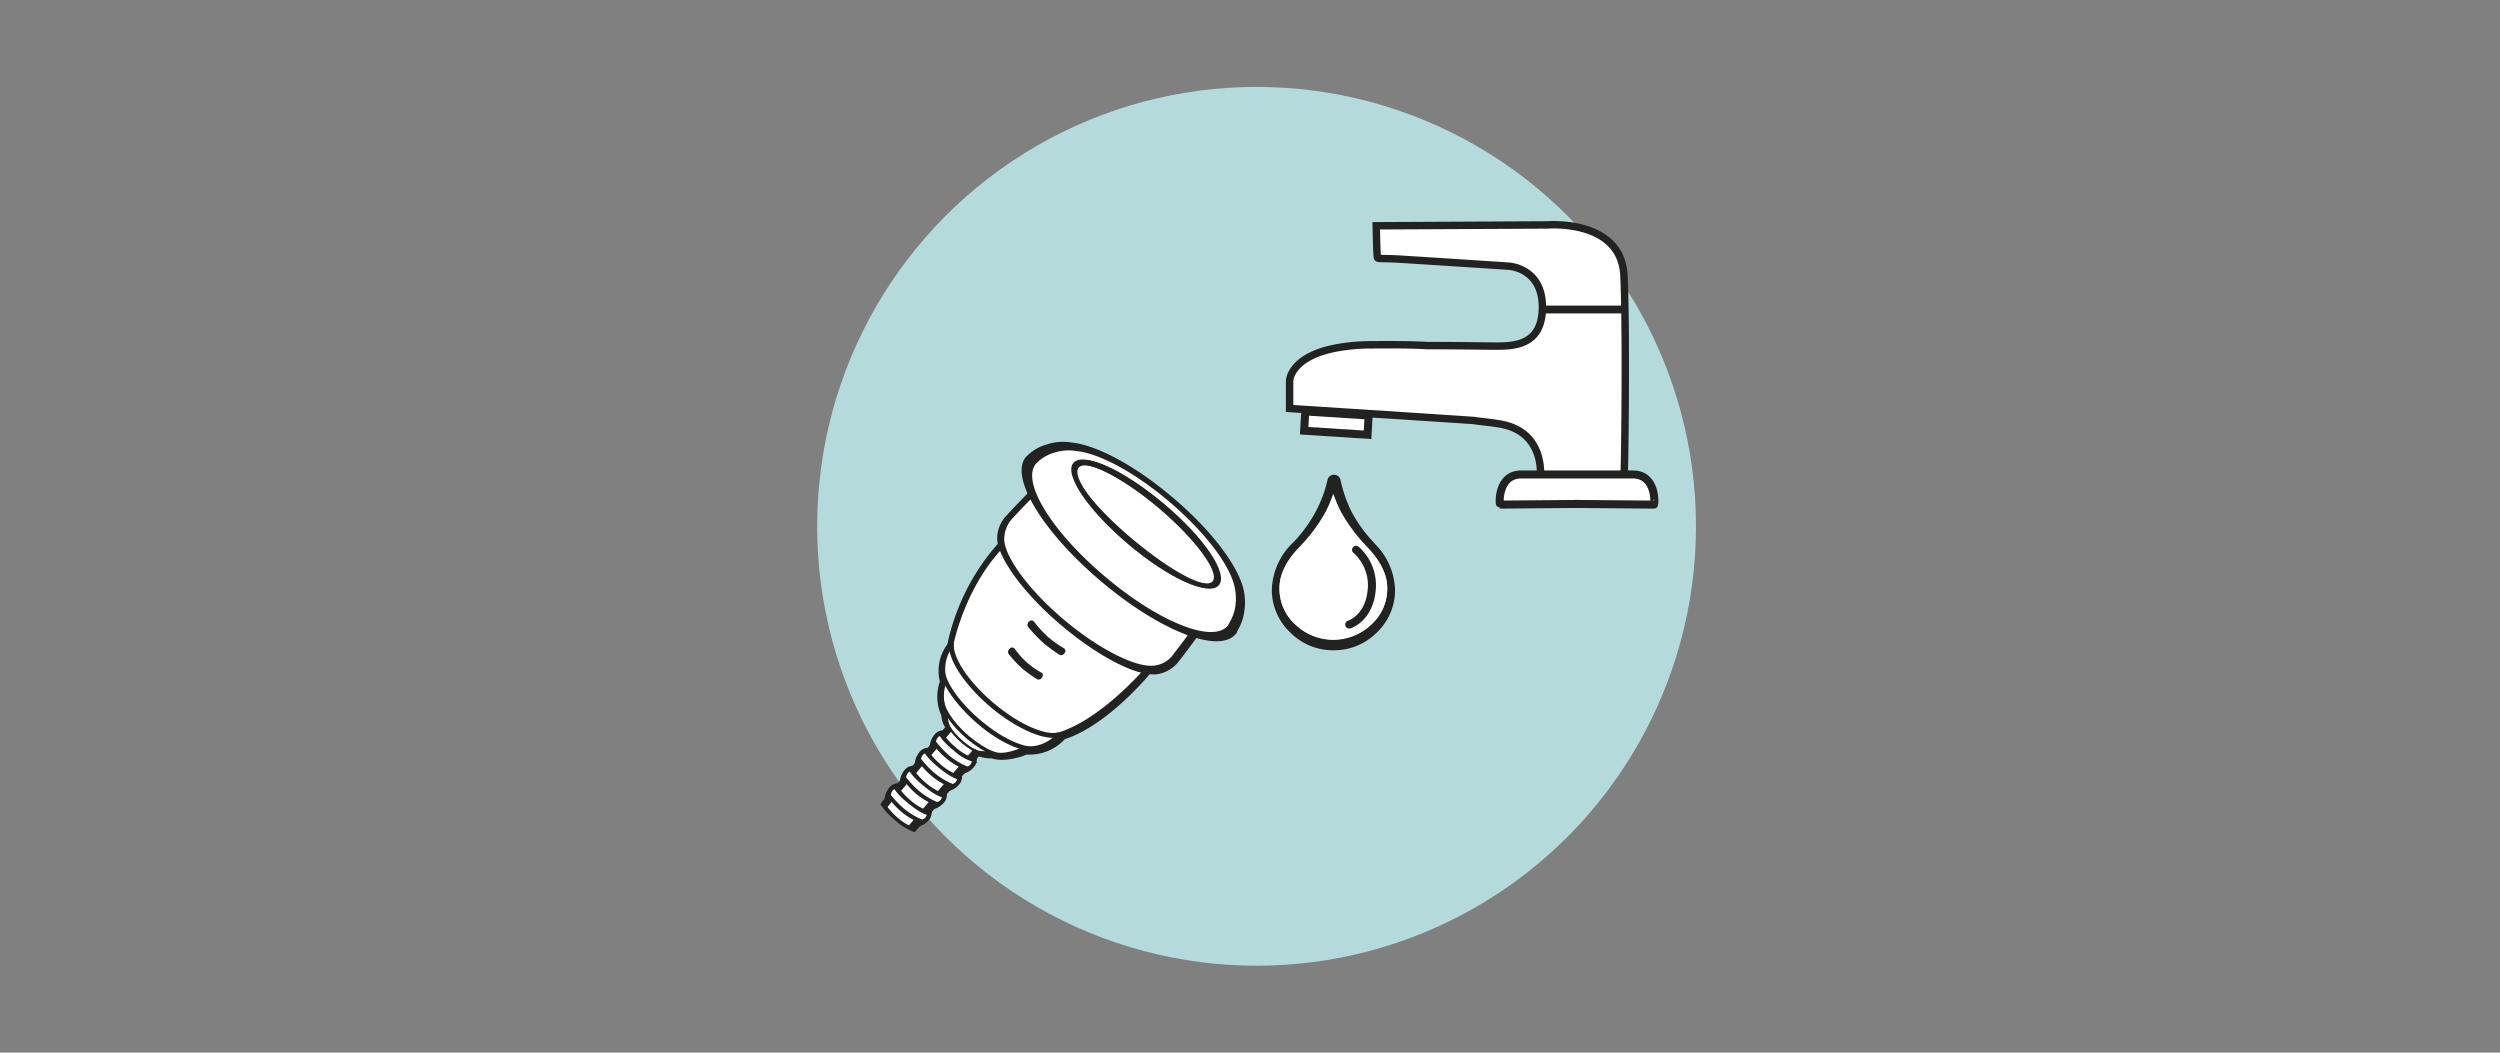 <svg id="Layer_1" data-name="Layer 1" xmlns="http://www.w3.org/2000/svg" width="380" height="160" viewBox="0 0 380 160"><rect x="0" y="0" width="380" height="160" fill="#808080" stroke="none"/><defs><style>.cls-1{fill:#b5dadc;}.cls-2{fill:none;}.cls-3{fill:#222221;}.cls-4,.cls-5,.cls-6,.cls-7,.cls-8{fill:#fff;}.cls-5,.cls-6,.cls-7,.cls-8{stroke:#222221;}.cls-5,.cls-6,.cls-7{stroke-miterlimit:10;}.cls-5{stroke-width:0.3px;}.cls-6{stroke-width:1.13px;}.cls-7,.cls-8{stroke-width:1.22px;}.cls-8{stroke-linecap:round;stroke-linejoin:round;}</style></defs><title>Assets</title><circle class="cls-1" cx="191" cy="80" r="66.79"/><polygon class="cls-2" points="147.95 127.81 237.6 127.81 235.66 29.46 147.95 26.84 147.95 127.81"/><path class="cls-3" d="M140.73,115.72l.09.11-.1-.1Zm-2.31,2.72a1.47,1.47,0,0,0,.1.13l-.11-.12Zm-2.29,2.7.08.1-.08-.09Zm-2.61,1.47h0Z"/><path class="cls-4" d="M152.11,83c0,.25,4.74,7.85,9.82,11.68a88.82,88.82,0,0,0,12,7.22s-5.56,5.69-8.29,7.76a13.06,13.06,0,0,1-5,2.48s-2,1.92-3.17,2-2,.15-2,.15-2.55.54-3.55.64a3.7,3.7,0,0,1-2-.21,8.36,8.36,0,0,0-1.83-.18,1.4,1.4,0,0,1-.18,1.53,2.83,2.83,0,0,1-1.55,1,4.21,4.21,0,0,1-.7,1.71,2.38,2.38,0,0,1-1.44.86s-.48,1.23-.95,2.12a1.8,1.8,0,0,1-1.54.85l-.52.46a1.82,1.82,0,0,1-.26,1.35,1.53,1.53,0,0,1-1.27.4l-.85,1.31a7.85,7.85,0,0,1-2.77-1.88c-1.13-1.28-1.59-1.84-1.59-1.84l.95-1.67a6.24,6.24,0,0,1,1.55-1.63s-.38.3.3-.61a11,11,0,0,1,1.44-1.58l.85-.88s-.93-.18.12-.72a3.44,3.44,0,0,1,1.62-.51l.49-1.08s-.68.72,0-.7a4.59,4.59,0,0,1,2-2v-1.72l-.62-1.41L143,106l.54-2.27-.35-2.68,1.24-3.4s-.12-1.71,1.65-5.11S152.11,83,152.11,83Z"/><path class="cls-3" d="M179.27,100.4c1.2-1.48,4.94-6.62,4.88-6.7l-.09-.06,0,0-25.17-21.3c-.09,0-4.54,4.49-5.8,5.92a5,5,0,0,0-1.51,3.82s0,0,0,0c.26,2.92,4.12,8.22,9.69,12.93,5.37,4.55,10.92,7.49,13.94,7.49a2.67,2.67,0,0,0,.49,0A5.08,5.08,0,0,0,179.27,100.4Z"/><path class="cls-4" d="M178.47,99.28c1.11-1.36,4.55-6.1,4.5-6.18l-.09,0,0,0-23.5-19.89c-.09,0-4.19,4.13-5.35,5.45a4.62,4.62,0,0,0-1.38,3.53.08.08,0,0,0,0,0c.25,2.71,3.87,7.64,9.07,12,5,4.24,10.27,6.94,13.07,7a2.4,2.4,0,0,0,.46,0A4.15,4.15,0,0,0,178.47,99.28Z"/><path class="cls-3" d="M160.87,111.31c-1.7.54-5.7-.94-9.86-4.46s-6.28-7.22-6-9l-.61-.51c-.86,2.36,2.22,6.8,6.12,10.1s8.79,5.61,11,4.37Z"/><path class="cls-3" d="M188,96.09l0,0a3,3,0,0,0,.2-.4,7.15,7.15,0,0,0,.92-2.69A8.59,8.59,0,0,0,189.1,90c-.63-3.62-4.73-9.22-10.9-14.43-5.79-4.9-11.6-7.94-15.34-8.31a7.78,7.78,0,0,0-3.75.3,6.6,6.6,0,0,0-3,1.75.88.88,0,0,0-.15.12c-2.57,3,2.42,11.33,11.35,18.89s17.93,11.1,20.5,8.07C187.92,96.31,188,96.19,188,96.09Z"/><path class="cls-4" d="M186.81,94.78l0,0a1.92,1.92,0,0,0,.18-.35,6.32,6.32,0,0,0,.8-2.43,7.91,7.91,0,0,0-.1-2.64c-.61-3.28-4.39-8.37-10-13.14-5.3-4.48-10.6-7.28-14-7.65a7.16,7.16,0,0,0-3.41.23,6,6,0,0,0-2.67,1.55s-.1.07-.13.12c-2.3,2.71,2.3,10.25,10.47,17.16s16.36,10.2,18.66,7.49C186.71,95,186.75,94.87,186.81,94.78Z"/><path class="cls-3" d="M171.72,82.81c-6.12-5.19-9.77-10.61-8.3-12.35s7.43,1,13.55,6.15,9.77,10.6,8.3,12.34S177.85,88,171.72,82.81Zm4.65-5.49c-5.59-4.73-11.27-7.59-12.41-6.24s2.63,6.47,8.21,11.19,11.27,7.59,12.41,6.25S182,82.05,176.37,77.32Z"/><path class="cls-3" d="M171.46,82.7c-6.13-5.18-9.78-10.61-8.3-12.34s7.42,1,13.54,6.14,9.77,10.61,8.3,12.34S177.58,87.88,171.46,82.7Zm4.64-5.49c-5.59-4.72-11.27-7.58-12.4-6.24s2.88,6.32,8.47,11,11,7.73,12.14,6.39S181.68,81.94,176.1,77.21Z"/><path class="cls-3" d="M148.3,114.79a6,6,0,0,0,2.45.49c1.91.63,4.66-.28,5.3-.59a7.33,7.33,0,0,0,5.8-2.33c6.59-2.15,12.9-9.88,13.17-10.19l-1.23-.33c-.07.08-6.47,7.48-12.81,9.47l-.17,0-.1.13a5.73,5.73,0,0,1-4.89,2l-.16,0-.15.07s-2.73,1.41-4.48.73l-.16-.06-.16,0a10.34,10.34,0,0,1-2-.08,6.45,6.45,0,0,1-.7-.34Z"/><path class="cls-3" d="M142.86,103.6a6.92,6.92,0,0,0,.22,5.14,3.82,3.82,0,0,0,.78,2.1l.89.13a3.39,3.39,0,0,1-.64-2.27l0-.18-.07-.15a6,6,0,0,1-.21-4.58l.08-.17-.05-.18s-.82-3,.93-5l.1-.12,0-.15c0-.09,1.65-8.67,7.52-14.86l-.71-.69A33.63,33.63,0,0,0,144,97.93,6.79,6.79,0,0,0,142.86,103.6Z"/><path class="cls-3" d="M157.72,113.4c-1.52.48-5.07-.83-8.77-4s-5.57-6.41-5.35-8l-.54-.45c-.76,2.1,2,6,5.45,9s7.8,5,9.75,3.89Z"/><path class="cls-3" d="M153.73,114.68c-1.14.39-3.75-.52-6.43-2.79s-4-4.7-3.82-5.88l-.39-.33c-.61,1.59,1.35,4.49,3.86,6.61s5.7,3.58,7.17,2.72Z"/><rect class="cls-3" x="138.81" y="108.8" width="1.13" height="15.37" transform="translate(108.23 -62.47) rotate(40.24)"/><rect class="cls-3" x="142.89" y="112.43" width="1.34" height="15.37" transform="translate(111.57 -64.32) rotate(40.24)"/><path class="cls-3" d="M150.88,114.61c-.78.27-2.58-.36-4.44-1.92s-2.77-3.25-2.63-4.06l-.27-.23c-.42,1.09.93,3.1,2.67,4.57s3.93,2.47,4.94,1.87Z"/><path class="cls-3" d="M142.74,111.68a10.59,10.59,0,0,0,2,2.29,9.66,9.66,0,0,0,3.21,1.87l.27-.32a8.78,8.78,0,0,1-3.24-1.83A10.1,10.1,0,0,1,143,111.4Z"/><path class="cls-3" d="M141.69,112.84a10.59,10.59,0,0,0,2.05,2.29A9.76,9.76,0,0,0,147,117l.27-.32a8.57,8.57,0,0,1-3.24-1.83,10.1,10.1,0,0,1-2-2.29Z"/><path class="cls-3" d="M148.42,115.36a8.64,8.64,0,0,1-3.23-1.82,10.18,10.18,0,0,1-2-2.28l-.08.09,0,0-.24.29a10.76,10.76,0,0,0,2,2.28,9.9,9.9,0,0,0,3.21,1.86l.06-.08h0Z"/><path class="cls-3" d="M147.4,116.55a8.76,8.76,0,0,1-3.24-1.84,10.13,10.13,0,0,1-2-2.29l-.18.22s0,0,0,0l-.24.28a10.34,10.34,0,0,0,2.05,2.29,9.66,9.66,0,0,0,3.21,1.87l.17-.2,0,0Z"/><path class="cls-5" d="M142.9,111.58s-.25,0-.58.34a1,1,0,0,0-.3.72,15.58,15.58,0,0,0,2.12,2.28,10.7,10.7,0,0,0,3.09,1.82s.25,0,.58-.4.22-.71.28-.65a7.07,7.07,0,0,1-3-1.71C143,112.3,142.9,111.58,142.9,111.58Z"/><path class="cls-3" d="M148.47,115.28a1.78,1.78,0,0,1-.56,1.45,3,3,0,0,1-1.63.91l0-.9a2.17,2.17,0,0,0,1.18-.48,1,1,0,0,0,.24-.9,1.6,1.6,0,0,1,.3,0Z"/><path class="cls-3" d="M143.28,111a1.8,1.8,0,0,0-1.34.8,3.05,3.05,0,0,0-.63,1.75l.9-.12a2.17,2.17,0,0,1,.27-1.25,1,1,0,0,1,.85-.38,1.82,1.82,0,0,0-.08-.29Z"/><path class="cls-3" d="M146.18,118a8.75,8.75,0,0,1-3.23-1.83,9.8,9.8,0,0,1-2-2.28l-.08.09v0l-.24.28a10.5,10.5,0,0,0,2,2.28,9.42,9.42,0,0,0,3.2,1.86l.07-.08h0Z"/><path class="cls-3" d="M145.16,119.2a8.81,8.81,0,0,1-3.25-1.83,10.28,10.28,0,0,1-2-2.29l-.19.22,0,0-.24.29a10.83,10.83,0,0,0,2.05,2.29,9.72,9.72,0,0,0,3.21,1.86l.17-.19,0,0Z"/><path class="cls-5" d="M140.65,114.23s-.24,0-.58.35a1,1,0,0,0-.3.71,14.78,14.78,0,0,0,2.13,2.28A10.79,10.79,0,0,0,145,119.4s.24,0,.58-.4.21-.72.28-.66-.9,0-3-1.71S140.65,114.23,140.65,114.23Z"/><path class="cls-3" d="M146.22,117.93a1.78,1.78,0,0,1-.56,1.45,3,3,0,0,1-1.62.91l0-.9a2.14,2.14,0,0,0,1.19-.48,1,1,0,0,0,.24-.9,1.59,1.59,0,0,1,.29,0Z"/><path class="cls-3" d="M141,113.65a1.78,1.78,0,0,0-1.34.79,3,3,0,0,0-.62,1.75l.89-.11a2.13,2.13,0,0,1,.28-1.25,1,1,0,0,1,.84-.39s-.07-.28-.07-.28Z"/><path class="cls-3" d="M143.88,120.76a8.83,8.83,0,0,1-3.23-1.83,10.28,10.28,0,0,1-2-2.28l-.07.09,0,0-.24.28a10.5,10.5,0,0,0,2,2.28,9.51,9.51,0,0,0,3.2,1.86l.07-.08h0Z"/><path class="cls-3" d="M142.86,121.94a8.86,8.86,0,0,1-3.24-1.83,10.1,10.1,0,0,1-2.05-2.29l-.18.22,0-.05-.24.29a11.11,11.11,0,0,0,2,2.29,9.76,9.76,0,0,0,3.22,1.86l.16-.19.05,0Z"/><path class="cls-5" d="M138.35,117s-.24,0-.58.35a1.07,1.07,0,0,0-.3.71,14.78,14.78,0,0,0,2.13,2.28,11,11,0,0,0,3.09,1.83s.25,0,.58-.4.21-.72.28-.66-.9,0-3-1.71S138.35,117,138.35,117Z"/><path class="cls-3" d="M143.92,120.67a1.78,1.78,0,0,1-.56,1.45,3,3,0,0,1-1.62.91l0-.9a2.14,2.14,0,0,0,1.19-.48,1,1,0,0,0,.24-.9,1.5,1.5,0,0,1,.29,0Z"/><path class="cls-3" d="M138.74,116.39a1.76,1.76,0,0,0-1.34.79,3,3,0,0,0-.63,1.75l.9-.11a2.17,2.17,0,0,1,.27-1.25,1,1,0,0,1,.85-.39,1.72,1.72,0,0,0-.08-.28Z"/><path class="cls-3" d="M141.57,123.42a8.71,8.71,0,0,1-3.23-1.82,10,10,0,0,1-2-2.29l-.08.09v0l-.24.29a10.5,10.5,0,0,0,2,2.28,9.76,9.76,0,0,0,3.2,1.86l.07-.08h0Z"/><path class="cls-3" d="M139.4,126a8.79,8.79,0,0,1-3.14-1.87,10.59,10.59,0,0,1-2-2.42l-.18.31s0-.07,0-.08l-.27.31a11.22,11.22,0,0,0,2.1,2.31A9.71,9.71,0,0,0,139,126.5l0,0s.1-.14.11-.14Z"/><path class="cls-3" d="M140.55,124.61a8.71,8.71,0,0,1-3.25-1.84,10.06,10.06,0,0,1-2-2.29l-.19.22,0,0-.24.28a10.83,10.83,0,0,0,2,2.29,9.66,9.66,0,0,0,3.21,1.87l.17-.2.05,0Z"/><path class="cls-5" d="M136,119.64s-.25,0-.58.34a1,1,0,0,0-.3.72,15.27,15.27,0,0,0,2.13,2.28,10.55,10.55,0,0,0,3.09,1.82s.24,0,.57-.4.22-.71.29-.65-.9,0-3-1.71S136,119.64,136,119.64Z"/><path class="cls-3" d="M141.61,123.34a1.78,1.78,0,0,1-.56,1.45,3,3,0,0,1-1.62.9l0-.9a2.18,2.18,0,0,0,1.19-.47,1,1,0,0,0,.23-.9,1.6,1.6,0,0,1,.3,0Z"/><path class="cls-3" d="M136.42,119.05a1.82,1.82,0,0,0-1.34.79,3,3,0,0,0-.62,1.75l.89-.11a2.13,2.13,0,0,1,.28-1.25,1,1,0,0,1,.84-.38s-.07-.29-.07-.29Z"/><path class="cls-3" d="M158.59,97.72c.12-.14,0,0,0,0a22.47,22.47,0,0,1-2.35-2.47.64.64,0,0,1,.21-.8.5.5,0,0,1,.74.06,17.49,17.49,0,0,0,2.09,2.29,16.17,16.17,0,0,0,2.39,1.7.49.49,0,0,1,.18.72.65.65,0,0,1-.75.34A23,23,0,0,1,158.59,97.72Z"/><path class="cls-3" d="M155.4,101.63c.11-.14,0,.05,0,0a17.76,17.76,0,0,1-2.13-2.28.64.64,0,0,1,.23-.77.46.46,0,0,1,.7,0,14.37,14.37,0,0,0,1.89,2.12,12.86,12.86,0,0,0,2.2,1.54c.24.09.29.4.14.69a.66.66,0,0,1-.73.35A18.69,18.69,0,0,1,155.4,101.63Z"/><path class="cls-3" d="M202.71,98.84a9.12,9.12,0,0,1-6.62-2.73,8.88,8.88,0,0,1-2.77-6.56,10.34,10.34,0,0,1,3-6.86L197,82a21.38,21.38,0,0,0,3-4.26A19.22,19.22,0,0,0,201.77,73a1,1,0,0,1,1-.84,1,1,0,0,1,1,.84,20.43,20.43,0,0,0,1.67,4.79,20.91,20.91,0,0,0,3,4.26l.61.68a10.35,10.35,0,0,1,3,6.86,8.9,8.9,0,0,1-2.79,6.57A9.16,9.16,0,0,1,202.71,98.84Zm-.05-23.78a20.48,20.48,0,0,1-1.1,2.62,24.15,24.15,0,0,1-3.62,5l-.69.73c-1.86,2-2.77,4-2.77,5.93a7.33,7.33,0,0,0,2.41,5.54,8.35,8.35,0,0,0,11.55,0,7.3,7.3,0,0,0,2.42-5.54c0-1.93-.94-3.92-2.79-5.93l-.67-.72a25,25,0,0,1-3.63-5A22.16,22.16,0,0,1,202.66,75.06Z"/><path class="cls-4" d="M202.66,75.12a19.89,19.89,0,0,1-1.1,2.62,24.15,24.15,0,0,1-3.62,5l-.69.74c-1.86,2-2.77,4-2.77,5.93a7.32,7.32,0,0,0,2.41,5.53,8.35,8.35,0,0,0,11.55,0,7.3,7.3,0,0,0,2.42-5.53c0-1.93-.94-3.93-2.79-5.94l-.67-.72a24.45,24.45,0,0,1-3.63-5A22.16,22.16,0,0,1,202.66,75.12Z"/><path class="cls-6" d="M246.84,41.93c-.39-8.68-11.65-7.74-11.65-7.74l-26,.13s.07,4.74.2,4.88,1.11.08,2.87.16c5.53.34,17.08,1.1,17.08,1.1s5.44.27,5.09,6.81c-.29,5.3-4.5,5.34-7.13,5.34-1.11,0-5.53-.08-10.39-.08-2.63-.15-5.55-.14-8.44-.12a28.69,28.69,0,0,0-5.72.55c-6.68,1.39-6.73,4.93-6.73,4.93v4.2s23.49,1.51,28.05,1.83c.48.11,2.64.28,4.15.57,6.65,1.27,5.9,7.88,5.93,7.88s12.6-.1,12.7,0S247.24,50.61,246.84,41.93Z"/><rect class="cls-3" x="234.39" y="46.45" width="12.78" height="1.19"/><polygon class="cls-7" points="207.87 66.09 198.23 65.47 198.4 62.54 208.03 63.16 207.87 66.09"/><path class="cls-7" d="M248.21,72.12h-17c-3.61,0-3.31,4.58-3.21,4.58l11.71-.1,11.7.1C251.52,76.7,251.82,72.12,248.21,72.12Z"/><path class="cls-8" d="M206.12,83.57a7.2,7.2,0,0,1,2.36,6.29c-.47,4.21-3.4,5.07-3.4,5.07"/><rect class="cls-2" width="380" height="160"/></svg>